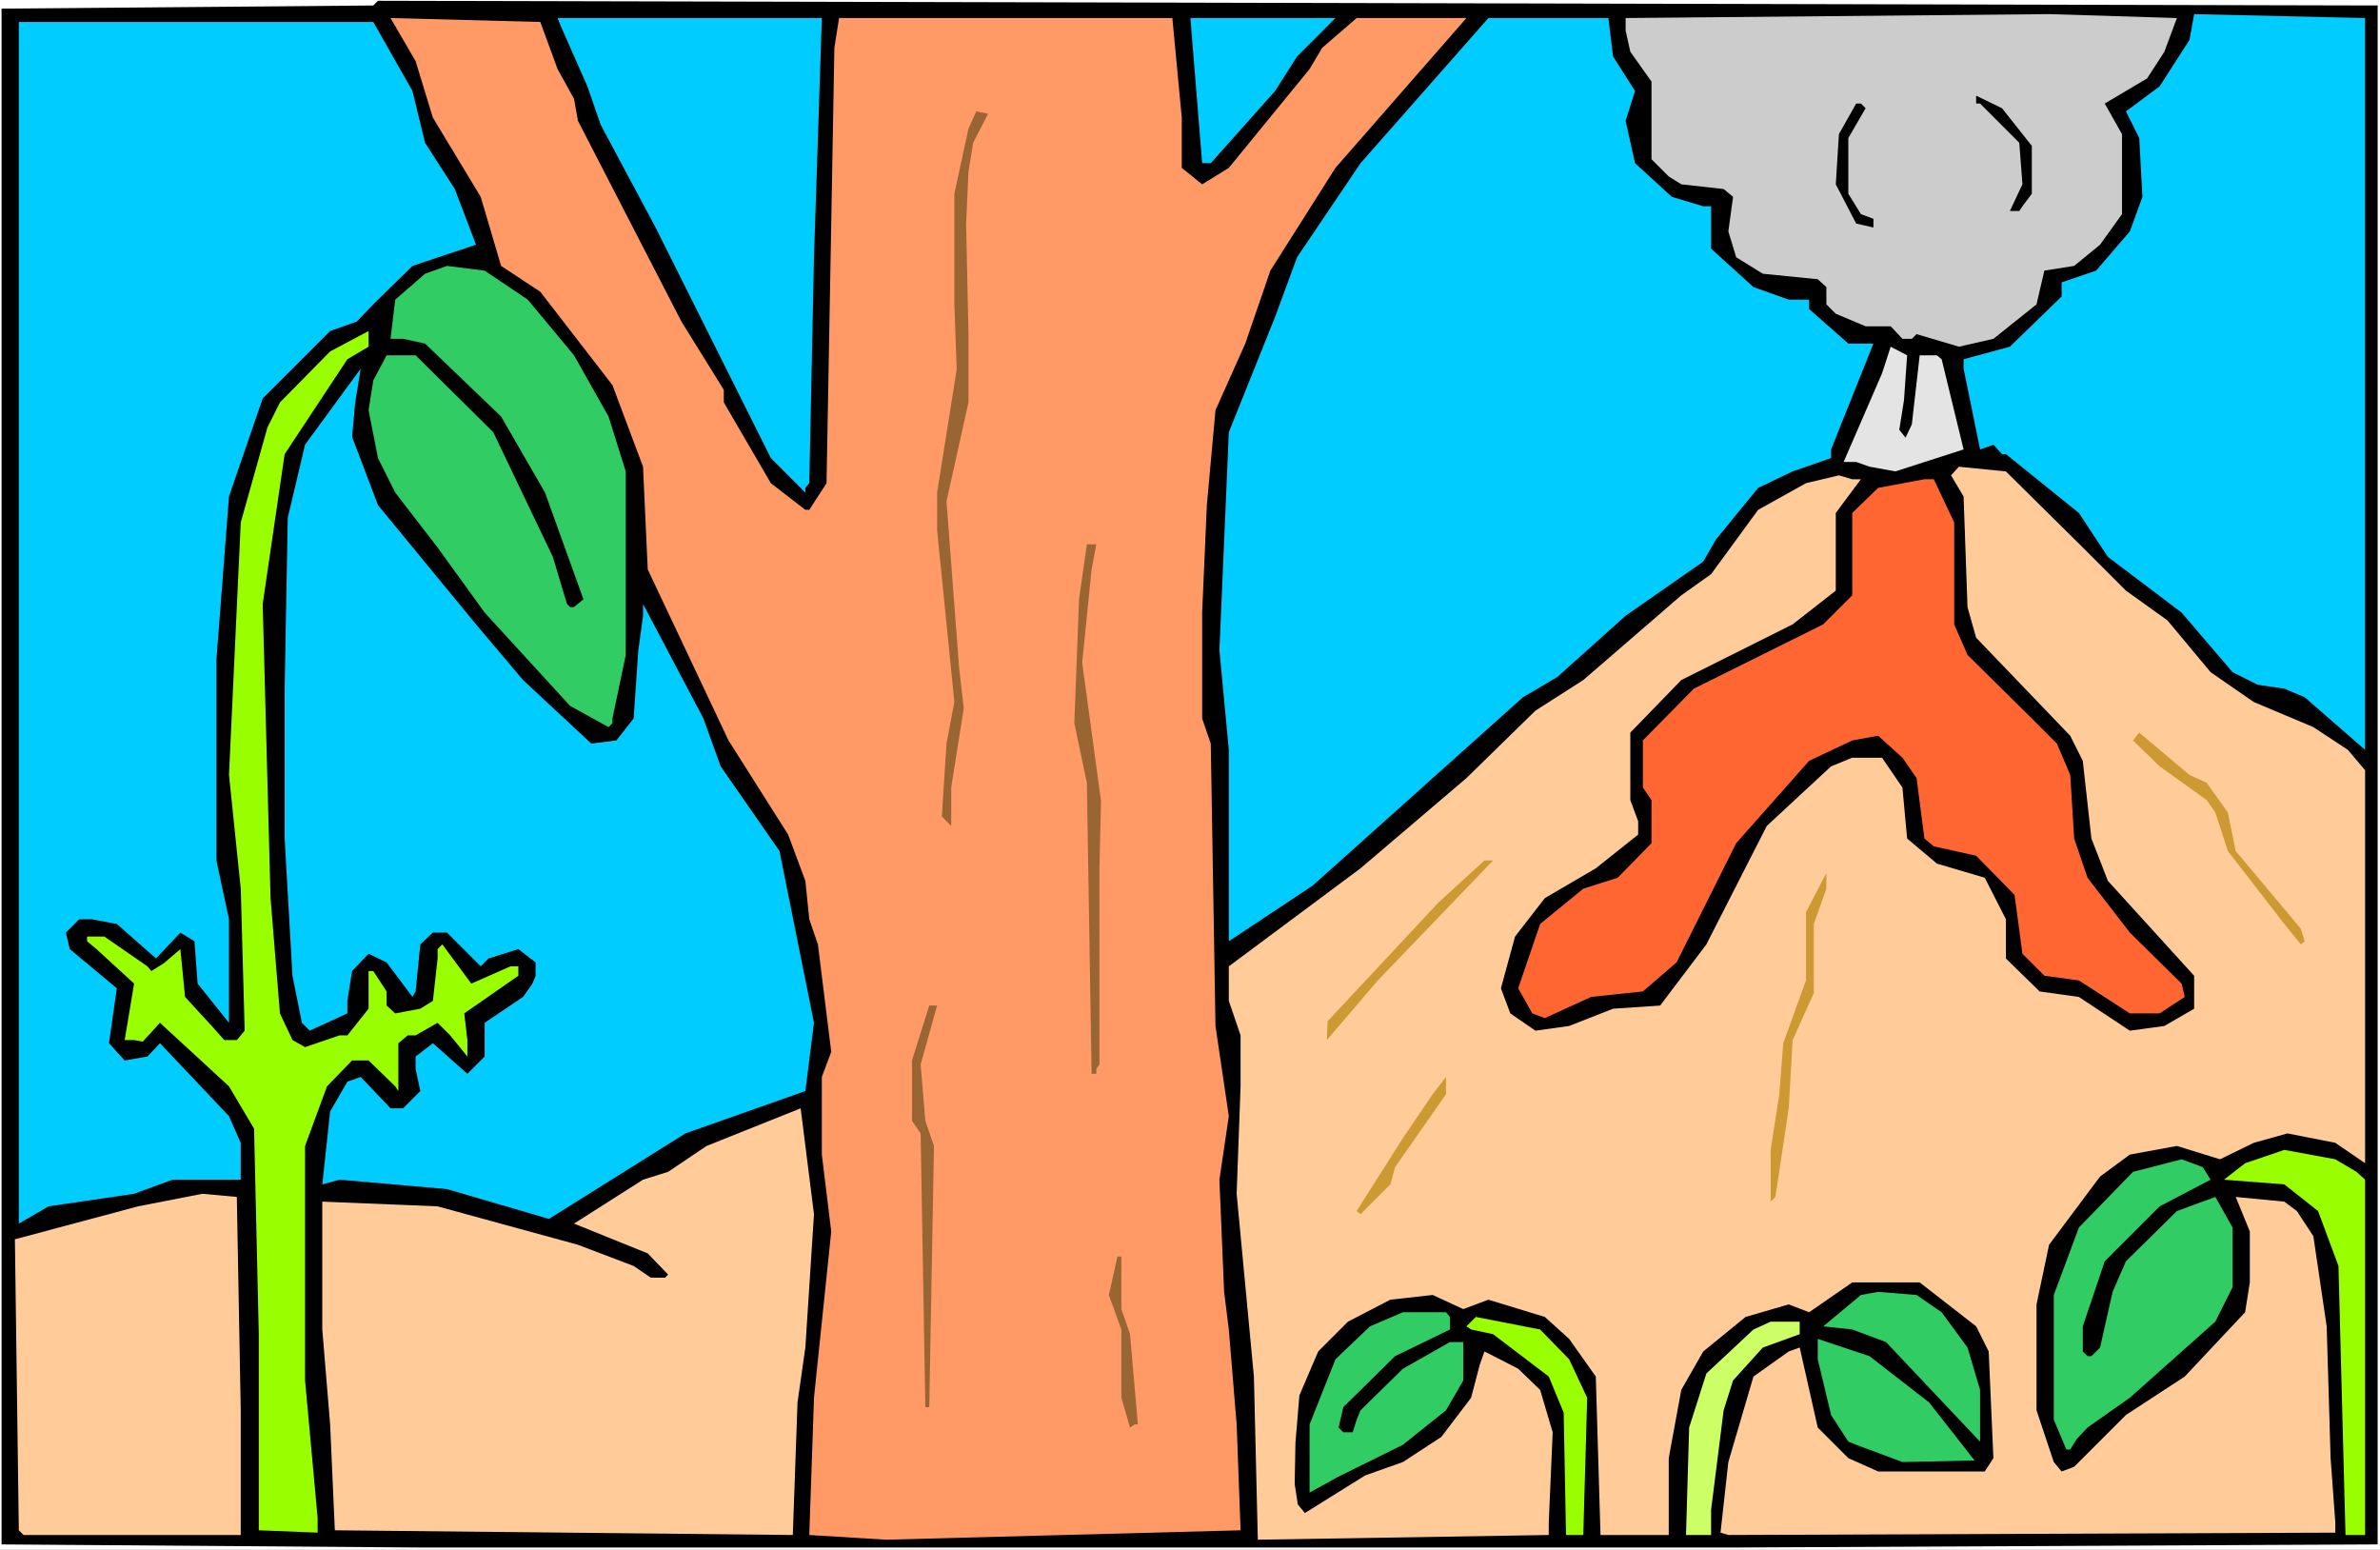 <?xml version="1.0" encoding="UTF-8" standalone="no"?>
<svg
   version="1.0"
   width="129.766mm"
   height="84.498mm"
   id="svg34"
   sodipodi:docname="Alien Landscape 16.wmf"
   xmlns:inkscape="http://www.inkscape.org/namespaces/inkscape"
   xmlns:sodipodi="http://sodipodi.sourceforge.net/DTD/sodipodi-0.dtd"
   xmlns="http://www.w3.org/2000/svg"
   xmlns:svg="http://www.w3.org/2000/svg">
  <rect width="100%" height="100%" fill="#333333" stroke="none"/>
  <sodipodi:namedview
     id="namedview34"
     pagecolor="#ffffff"
     bordercolor="#000000"
     borderopacity="0.25"
     inkscape:showpageshadow="2"
     inkscape:pageopacity="0.0"
     inkscape:pagecheckerboard="0"
     inkscape:deskcolor="#d1d1d1"
     inkscape:document-units="mm" />
  <defs
     id="defs1">
    <pattern
       id="WMFhbasepattern"
       patternUnits="userSpaceOnUse"
       width="6"
       height="6"
       x="0"
       y="0" />
  </defs>
  <path
     style="fill:#ffffff;fill-opacity:1;fill-rule:evenodd;stroke:none"
     d="M 0,319.363 H 490.455 V 0 H 0 Z"
     id="path1" />
  <path
     style="fill:#000000;fill-opacity:1;fill-rule:evenodd;stroke:none"
     d="M 489.971,318.232 356.166,318.878 H 87.587 L 0.323,318.232 V 1.778 L 76.922,1.131 77.891,0.162 489.971,1.131 Z"
     id="path2" />
  <path
     style="fill:#cccccc;fill-opacity:1;fill-rule:evenodd;stroke:none"
     d="m 446.015,10.667 -3.555,5.495 -8.726,5.172 3.555,6.303 v 16.485 l -4.525,6.303 -5.333,4.364 -6.141,0.97 -1.616,6.95 -8.888,7.111 -7.11,1.616 -8.726,-2.586 -0.97,0.97 h -1.939 l -2.424,-2.586 h -5.171 l -6.141,-2.586 -1.939,-1.939 v -3.556 l -1.778,-1.616 -11.312,-1.131 -5.494,-3.394 -1.616,-5.333 0.97,-7.111 -1.939,-1.616 -8.726,-0.97 -2.586,-1.616 -3.555,-3.556 V 16.809 l -4.363,-6.142 -0.97,-4.364 V 3.717 l 87.264,-0.808 26.341,0.808 z"
     id="path3" />
  <path
     style="fill:#00ccff;fill-opacity:1;fill-rule:evenodd;stroke:none"
     d="m 487.385,154.51 -12.443,-10.829 -4.202,-1.778 -5.494,-0.808 -5.171,-2.586 -10.504,-12.283 -15.19,-11.475 -5.979,-9.051 -15.029,-12.122 h -0.808 l -1.778,-1.939 -2.747,0.97 -3.394,-16.647 v -1.939 l 9.534,-2.586 10.666,-10.344 v -2.909 l 7.11,-2.424 6.949,-8.081 2.586,-7.111 -0.646,-12.122 -2.747,-5.495 6.949,-5.172 6.141,-9.536 0.97,-5.333 35.229,0.808 z"
     id="path4" />
  <path
     style="fill:#ff9966;fill-opacity:1;fill-rule:evenodd;stroke:none"
     d="m 114.897,14.223 3.394,6.142 0.808,4.525 21.331,41.375 8.726,14.061 v 2.586 l 9.696,16.647 7.11,5.495 h 0.808 l 3.555,-5.495 0.97,-53.497 0.646,-36.203 0.97,-6.142 h 68.68 l 1.939,20.526 v 10.344 l 4.202,3.394 5.494,-3.394 16.645,-20.364 2.586,-4.364 7.11,-6.142 h 22.624 l -26.987,30.87 -13.413,21.172 -5.171,15.031 -6.141,13.738 -1.778,19.556 -0.97,22.142 v 21.819 l 1.778,5.172 0.97,58.184 2.747,18.586 -1.939,13.091 0.97,23.112 0.97,7.758 1.616,19.556 0.808,21.819 -73.043,1.939 -15.837,-0.97 0.97,-28.284 3.555,-34.264 -1.939,-15.839 v -16 l 1.939,-5.172 -2.747,-22.142 -1.778,-5.172 -0.808,-7.919 -3.555,-9.536 -12.282,-19.395 -16.645,-35.233 -0.97,-21.172 L 126.209,79.356 111.342,60.123 103.262,54.79 99.061,40.567 89.203,24.243 85.648,12.606 80.477,3.717 111.342,4.525 Z"
     id="path5" />
  <path
     style="fill:#00ccff;fill-opacity:1;fill-rule:evenodd;stroke:none"
     d="m 167.741,53.012 -0.97,46.547 -0.808,0.97 v 0.97 l -7.11,-7.111 -23.755,-47.517 -6.141,-11.475 -5.171,-9.697 -2.747,-7.919 -5.494,-12.445 -0.646,-1.616 h 54.459 z"
     id="path6" />
  <path
     style="fill:#00ccff;fill-opacity:1;fill-rule:evenodd;stroke:none"
     d="m 267.286,11.637 -4.525,7.111 -13.251,14.869 h -1.778 l -2.424,-29.9 h 29.896 z"
     id="path7" />
  <path
     style="fill:#00ccff;fill-opacity:1;fill-rule:evenodd;stroke:none"
     d="m 332.411,11.637 4.525,7.111 -1.939,6.142 1.939,8.728 7.595,6.95 6.464,1.939 h 1.616 v 8.728 l 8.726,7.919 7.272,2.586 h 4.202 v 1.939 l 8.08,7.111 h 5.171 l -8.726,21.819 v 1.778 l -7.918,2.748 -7.11,3.394 -8.726,10.667 -2.586,4.525 -15.998,11.152 -14.059,12.606 -7.11,4.202 -43.309,38.789 -17.291,11.475 v -39.436 l -1.939,-20.526 1.939,-44.931 9.534,-23.758 4.525,-12.283 13.09,-19.395 26.341,-29.9 h 24.725 z"
     id="path8" />
  <path
     style="fill:#00ccff;fill-opacity:1;fill-rule:evenodd;stroke:none"
     d="m 85.002,18.748 2.586,10.667 6.141,9.536 4.363,11.475 -13.09,4.364 -8.08,7.919 -3.394,3.556 -5.494,1.939 -13.898,13.899 -6.949,20.203 -2.586,33.617 v 41.375 l 2.586,12.122 v 21.334 l -6.464,-8.081 -0.646,-8.728 -2.909,-1.778 -5.01,5.333 -8.08,-7.111 -5.171,-0.97 h -2.586 l -2.747,2.748 0.808,3.394 9.696,8.081 -1.616,11.313 3.232,3.556 4.686,-0.808 2.586,-2.748 14.221,15.031 2.424,5.495 v 7.596 H 35.552 l -7.918,2.909 -17.614,2.586 -6.141,3.556 V 4.525 H 76.922 Z"
     id="path9" />
  <path
     style="fill:#000000;fill-opacity:1;fill-rule:evenodd;stroke:none"
     d="m 418.705,30.062 v 9.859 l -1.939,2.586 -0.646,0.97 h -1.939 l 2.586,-5.495 -0.646,-8.566 -8.08,-8.081 h -0.808 v -1.616 l 5.333,2.586 z"
     id="path10" />
  <path
     style="fill:#000000;fill-opacity:1;fill-rule:evenodd;stroke:none"
     d="m 384.446,22.304 -3.555,6.142 v 11.475 l 2.586,4.202 2.586,0.97 v 1.778 l -3.555,-0.808 -4.202,-8.081 0.646,-10.344 3.555,-6.303 h 0.97 z"
     id="path11" />
  <path
     style="fill:#996532;fill-opacity:1;fill-rule:evenodd;stroke:none"
     d="m 200.545,29.415 -0.97,5.98 -0.485,10.667 0.485,22.789 v 14.061 l -4.525,20.364 2.586,34.264 0.97,8.404 -2.586,16.324 v 7.919 l -1.939,-1.939 0.97,-15.031 1.616,-8.566 -3.555,-35.395 V 101.498 l 4.04,-25.375 -0.485,-13.415 V 39.92 l 2.909,-13.415 1.616,-3.556 2.424,0.485 z"
     id="path12" />
  <path
     style="fill:#32cc65;fill-opacity:1;fill-rule:evenodd;stroke:none"
     d="m 108.757,61.739 9.534,11.475 7.11,12.606 3.555,11.313 v 37.819 l -2.747,13.091 v 0.97 l -0.808,0.808 -7.918,-4.364 -17.614,-19.233 -9.696,-13.415 -8.726,-11.313 -3.555,-7.111 -1.939,-9.859 0.97,-6.142 2.747,-5.172 h 5.979 l 15.998,15.839 12.282,25.698 2.909,9.697 0.646,0.646 h 0.808 l 1.939,-1.616 L 112.312,101.498 103.262,85.821 87.587,70.79 83.062,69.82 h -2.586 l 0.97,-8.081 6.141,-5.333 4.525,-1.616 7.757,0.97 z"
     id="path13" />
  <path
     style="fill:#99ff00;fill-opacity:1;fill-rule:evenodd;stroke:none"
     d="m 71.589,74.022 -12.928,19.556 -4.525,30.87 1.616,60.608 1.939,23.758 2.586,5.495 2.586,1.455 7.11,-2.424 h 1.616 l 4.363,-5.495 v -7.758 h 0.97 l 2.747,4.202 v 2.909 l 1.778,1.616 5.171,-0.97 2.586,-1.616 0.97,-8.728 v -1.939 l 0.97,-0.97 5.979,8.081 8.08,-3.556 h 1.616 v 1.939 l -11.15,7.758 0.646,5.495 v 3.394 l -3.555,-4.364 -2.586,-2.586 -4.525,2.586 h -1.616 l -1.939,1.616 v 9.859 l -0.646,-0.97 -5.494,-5.333 h -3.394 l -5.171,5.333 -4.525,12.283 v 48.325 l 2.586,28.284 v 3.071 L 53.328,315.323 v -40.405 l -0.97,-42.345 -5.171,-8.728 -14.221,-13.091 -3.555,3.879 -1.778,-0.323 h -1.939 l 1.939,-11.637 -7.757,-7.111 -1.939,-1.616 v -0.97 h 3.555 l 8.888,6.142 0.808,0.97 2.586,-1.616 3.394,-2.909 0.97,9.859 5.494,5.98 2.586,2.909 h 2.586 l 1.616,-1.939 -0.808,-29.253 -2.424,-23.435 2.424,-52.042 5.494,-19.556 2.586,-5.172 10.342,-10.505 7.918,-4.202 v 3.232 z"
     id="path14" />
  <path
     style="fill:#e4e4e4;fill-opacity:1;fill-rule:evenodd;stroke:none"
     d="m 392.364,82.427 -0.97,6.142 1.293,1.616 1.293,-2.748 1.616,-14.223 h 3.555 l 0.97,0.808 4.525,18.586 -14.059,4.525 -5.333,-0.97 -2.747,-0.97 h -2.586 l 7.918,-18.263 1.778,-5.495 3.394,1.778 z"
     id="path15" />
  <path
     style="fill:#00ccff;fill-opacity:1;fill-rule:evenodd;stroke:none"
     d="m 72.558,90.023 5.333,14.061 20.2,24.566 9.696,11.475 14.059,13.091 5.171,-0.646 3.555,-4.525 0.97,-14.061 0.97,-7.111 v -2.424 l 12.443,23.597 3.555,9.859 12.12,17.455 7.11,35.395 -1.778,14.061 -24.725,8.728 -28.118,17.617 -21.008,-6.142 -22.139,-1.939 -3.555,0.97 1.616,-15.031 3.555,-6.142 2.747,-0.97 6.141,6.465 h 2.586 l 3.555,-3.556 -0.97,-4.525 v -2.586 l 3.555,-2.748 7.11,6.303 3.555,-3.556 v -6.95 l 7.918,-5.333 1.939,-2.748 0.646,-1.616 v -2.748 l -3.555,-2.748 -6.141,1.939 -1.616,1.616 -6.949,-6.95 h -2.909 l -2.586,2.424 -0.97,9.697 -0.646,1.131 -5.333,-7.111 -3.717,-1.778 -3.394,3.556 -0.97,6.142 v 2.586 l -7.757,3.556 -1.616,-1.616 -1.939,-9.697 -1.616,-28.284 v -30.87 l 0.646,-35.233 3.555,-15.031 11.474,-15.677 -1.131,6.95 z"
     id="path16" />
  <path
     style="fill:#ffcc99;fill-opacity:1;fill-rule:evenodd;stroke:none"
     d="m 429.209,112.811 8.888,8.889 8.565,6.142 8.888,10.667 8.888,6.142 12.282,5.172 7.11,4.687 3.555,4.202 v 80.972 l -6.141,-4.202 -9.858,-1.939 -6.949,1.939 -6.949,3.394 -8.888,-2.748 -9.696,1.778 -6.141,4.525 -10.504,14.061 -2.586,12.283 v 21.819 l 3.555,10.667 1.616,1.939 2.586,-0.97 10.666,-10.667 12.12,-7.919 12.443,-13.253 0.97,-6.142 V 253.745 l -2.909,-7.111 10.019,0.97 2.586,1.939 3.394,5.172 2.747,18.586 0.808,27.152 0.97,13.253 v 2.101 l -125.078,0.485 -1.616,-0.485 1.616,-14.546 5.171,-17.617 7.272,-5.172 2.262,-0.808 3.717,16.485 6.302,6.303 6.141,2.748 h 21.978 l 1.778,-2.748 -0.97,-21.98 -2.586,-5.172 -11.635,-9.051 h -13.898 l -8.888,6.142 -4.202,-1.616 -8.888,2.586 -8.726,7.111 -4.525,7.919 -2.586,14.061 v 15.839 h -14.059 l -0.97,-32.647 -5.494,-7.758 -5.01,-4.525 -11.635,-3.556 -5.171,1.939 -6.302,-2.909 -8.726,0.97 -8.726,4.525 -6.141,6.142 -3.878,9.051 -0.808,9.697 -0.162,8.566 0.646,4.202 1.454,1.778 12.443,-7.758 7.757,-2.748 7.918,-5.172 6.141,-8.081 1.778,-6.788 0.97,-2.748 6.949,3.556 4.525,4.364 2.586,8.728 -0.808,18.586 v 2.586 l -59.954,0.97 -0.808,-33.617 -3.555,-37.658 0.808,-22.142 v -10.505 l -2.424,-7.111 v -7.111 l 27.149,-20.203 21.816,-18.586 14.221,-13.899 9.858,-6.303 20.2,-17.455 6.141,-4.364 9.696,-13.253 9.858,-5.495 6.787,-1.616 2.747,0.808 h 1.778 l -5.171,6.95 v 16 l -8.888,6.95 -22.947,11.475 -10.504,10.829 v 13.899 l 1.616,4.364 v 2.748 l -8.726,6.95 -10.504,6.142 -6.141,7.919 -2.909,10.667 1.939,5.172 5.171,3.556 6.949,-0.97 9.05,-3.556 9.696,-0.646 9.534,-12.606 12.443,-24.405 13.251,-12.283 4.363,-1.778 h 6.141 l 4.202,6.142 0.97,10.505 6.141,5.172 9.858,2.909 4.363,8.566 v 8.081 l 6.949,6.788 8.08,1.131 10.504,6.95 7.11,-0.97 6.141,-3.556 v -6.788 l -17.776,-19.556 -3.394,-8.728 -1.778,-16 -2.586,-5.172 -19.392,-20.203 -1.778,-6.303 -0.808,-22.789 -2.586,-4.364 1.616,-1.778 9.696,0.97 z"
     id="path17" />
  <path
     style="fill:#ff6632;fill-opacity:1;fill-rule:evenodd;stroke:none"
     d="m 402.707,107.64 v 21.011 l 2.747,6.303 13.251,13.091 5.171,5.172 2.747,6.465 0.808,13.091 2.747,8.081 8.726,11.313 10.666,10.505 0.646,2.748 -5.171,3.394 h -6.141 l -10.504,-6.788 -7.11,-0.97 -4.525,-4.525 -1.616,-12.122 -7.918,-8.081 -8.726,-1.939 -1.939,-1.616 -1.616,-12.445 -2.909,-4.202 -5.01,-4.525 -5.333,0.97 -8.888,4.202 -15.029,16.97 -12.282,24.566 -6.949,5.98 -10.666,1.131 -9.534,4.364 -2.586,-0.97 -2.909,-5.172 4.525,-13.253 8.888,-7.273 7.11,-2.263 6.949,-7.111 v -8.889 l -1.778,-2.586 v -9.697 l 10.504,-10.667 26.664,-13.253 5.979,-5.98 v -16.97 l 5.333,-5.172 9.534,-1.778 h 1.939 z"
     id="path18" />
  <path
     style="fill:#996532;fill-opacity:1;fill-rule:evenodd;stroke:none"
     d="m 224.947,117.337 -1.939,19.233 3.878,28.445 -0.323,13.899 v 40.405 l -0.646,0.97 v 0.97 h -0.97 l -0.97,-59.961 -2.586,-12.283 0.97,-25.536 1.616,-11.313 h 1.939 z"
     id="path19" />
  <path
     style="fill:#cc9932;fill-opacity:1;fill-rule:evenodd;stroke:none"
     d="m 454.742,161.298 4.363,6.142 1.616,7.919 13.413,16 0.808,2.586 -0.808,0.646 -3.394,-4.202 -11.635,-15.031 -2.586,-7.919 -1.778,-2.586 -9.696,-6.95 -5.494,-5.333 1.293,-1.616 10.342,8.728 z"
     id="path20" />
  <path
     style="fill:#cc9932;fill-opacity:1;fill-rule:evenodd;stroke:none"
     d="m 283.931,202.026 -10.504,12.283 0.162,-3.879 22.786,-24.405 9.534,-8.728 h 1.778 z"
     id="path21" />
  <path
     style="fill:#cc9932;fill-opacity:1;fill-rule:evenodd;stroke:none"
     d="m 373.78,190.39 v 14.223 l -4.363,9.697 -0.808,14.061 -2.747,18.263 -0.97,0.97 v -10.667 l 1.778,-11.475 0.808,-10.505 4.686,-12.93 v -14.061 l 4.202,-8.081 v 3.232 z"
     id="path22" />
  <path
     style="fill:#996532;fill-opacity:1;fill-rule:evenodd;stroke:none"
     d="m 189.718,219.32 0.97,11.637 1.778,5.172 -0.97,53.82 h -0.808 l -0.97,-56.406 -1.778,-2.586 v -12.445 l 3.555,-11.313 h 1.616 z"
     id="path23" />
  <path
     style="fill:#cc9932;fill-opacity:1;fill-rule:evenodd;stroke:none"
     d="m 287.486,240.492 -0.97,3.556 -6.141,6.142 -0.808,-0.646 9.534,-15.031 6.141,-9.051 2.747,-3.556 v 3.556 z"
     id="path24" />
  <path
     style="fill:#ffcc99;fill-opacity:1;fill-rule:evenodd;stroke:none"
     d="m 165.963,277.665 -1.616,11.313 -0.97,27.314 -94.374,-0.97 -0.97,-21.819 -1.616,-19.556 V 247.603 l 23.755,0.97 28.926,7.919 11.474,4.364 3.555,2.424 h 2.909 l 0.646,-0.646 -4.202,-4.364 -15.19,-6.142 14.221,-9.051 5.171,-1.616 7.918,-5.333 19.392,-7.758 2.747,21.819 z"
     id="path25" />
  <path
     style="fill:#99ff00;fill-opacity:1;fill-rule:evenodd;stroke:none"
     d="m 485.607,241.462 1.778,1.616 v 73.214 h -4.04 l -1.454,-55.436 -4.202,-11.313 -6.949,-5.495 -12.443,-0.97 4.363,-3.394 8.08,-2.748 10.504,1.939 z"
     id="path26" />
  <path
     style="fill:#32cc65;fill-opacity:1;fill-rule:evenodd;stroke:none"
     d="m 455.55,243.078 -10.504,5.495 -11.312,11.313 -4.525,13.415 v 5.172 l 0.97,0.97 h 0.808 l 1.778,-1.778 2.586,-11.475 2.747,-6.303 10.504,-10.344 7.918,-2.909 3.555,6.303 v 12.283 l -3.555,7.111 -17.614,15.677 -8.726,6.142 -2.262,2.424 -1.293,2.101 h -0.808 l -2.586,-6.142 V 266.836 l 5.171,-13.899 11.15,-11.475 10.019,-2.586 4.363,1.616 z"
     id="path27" />
  <path
     style="fill:#ffcc99;fill-opacity:1;fill-rule:evenodd;stroke:none"
     d="m 49.611,290.595 v 25.698 H 4.848 l -0.97,-0.97 -0.808,-59.961 25.371,-6.788 13.251,-2.586 7.11,0.646 z"
     id="path28" />
  <path
     style="fill:#996532;fill-opacity:1;fill-rule:evenodd;stroke:none"
     d="m 231.088,263.281 v 6.465 l 1.778,5.172 1.616,18.586 h -0.646 l -0.97,0.646 -1.778,-6.142 v -14.061 l -2.586,-7.111 1.778,-7.919 h 0.808 z"
     id="path29" />
  <path
     style="fill:#32cc65;fill-opacity:1;fill-rule:evenodd;stroke:none"
     d="m 400.121,270.392 5.333,7.273 2.586,8.728 v 10.667 l -19.392,-20.526 -6.949,-2.586 -5.979,-0.646 7.757,-6.465 3.555,-0.646 7.918,0.646 z"
     id="path30" />
  <path
     style="fill:#32cc65;fill-opacity:1;fill-rule:evenodd;stroke:none"
     d="m 298.798,271.362 v 2.586 l -11.312,5.495 -10.666,10.505 -0.97,4.202 0.97,0.97 h 1.939 l 0.808,-2.586 0.808,-1.939 8.726,-8.566 9.696,-5.495 h 2.747 v 7.919 l -3.555,6.142 -8.888,7.111 -13.413,6.626 -5.818,3.232 v -14.061 l 5.333,-13.415 7.11,-6.788 6.787,-2.909 h 8.888 z"
     id="path31" />
  <path
     style="fill:#99ff00;fill-opacity:1;fill-rule:evenodd;stroke:none"
     d="m 323.361,280.089 3.717,7.919 -0.808,28.284 h -3.555 l -0.485,-25.213 -3.07,-7.435 -11.474,-8.728 -4.525,-0.97 -0.97,-0.646 1.939,-1.939 13.251,2.586 z"
     id="path32" />
  <path
     style="fill:#ccff66;fill-opacity:1;fill-rule:evenodd;stroke:none"
     d="m 370.872,274.917 -7.595,2.748 -6.141,6.788 -1.939,6.142 -2.586,20.526 v 5.172 h -2.909 -2.262 l 0.646,-22.142 3.555,-11.152 9.696,-9.051 3.555,-1.616 h 5.979 z"
     id="path33" />
  <path
     style="fill:#32cc65;fill-opacity:1;fill-rule:evenodd;stroke:none"
     d="m 397.536,288.978 9.373,11.96 -14.867,0.323 -9.534,-3.556 -1.616,-0.646 -3.555,-5.495 -2.747,-11.475 v -4.202 l 10.666,3.556 z"
     id="path34" />
</svg>
